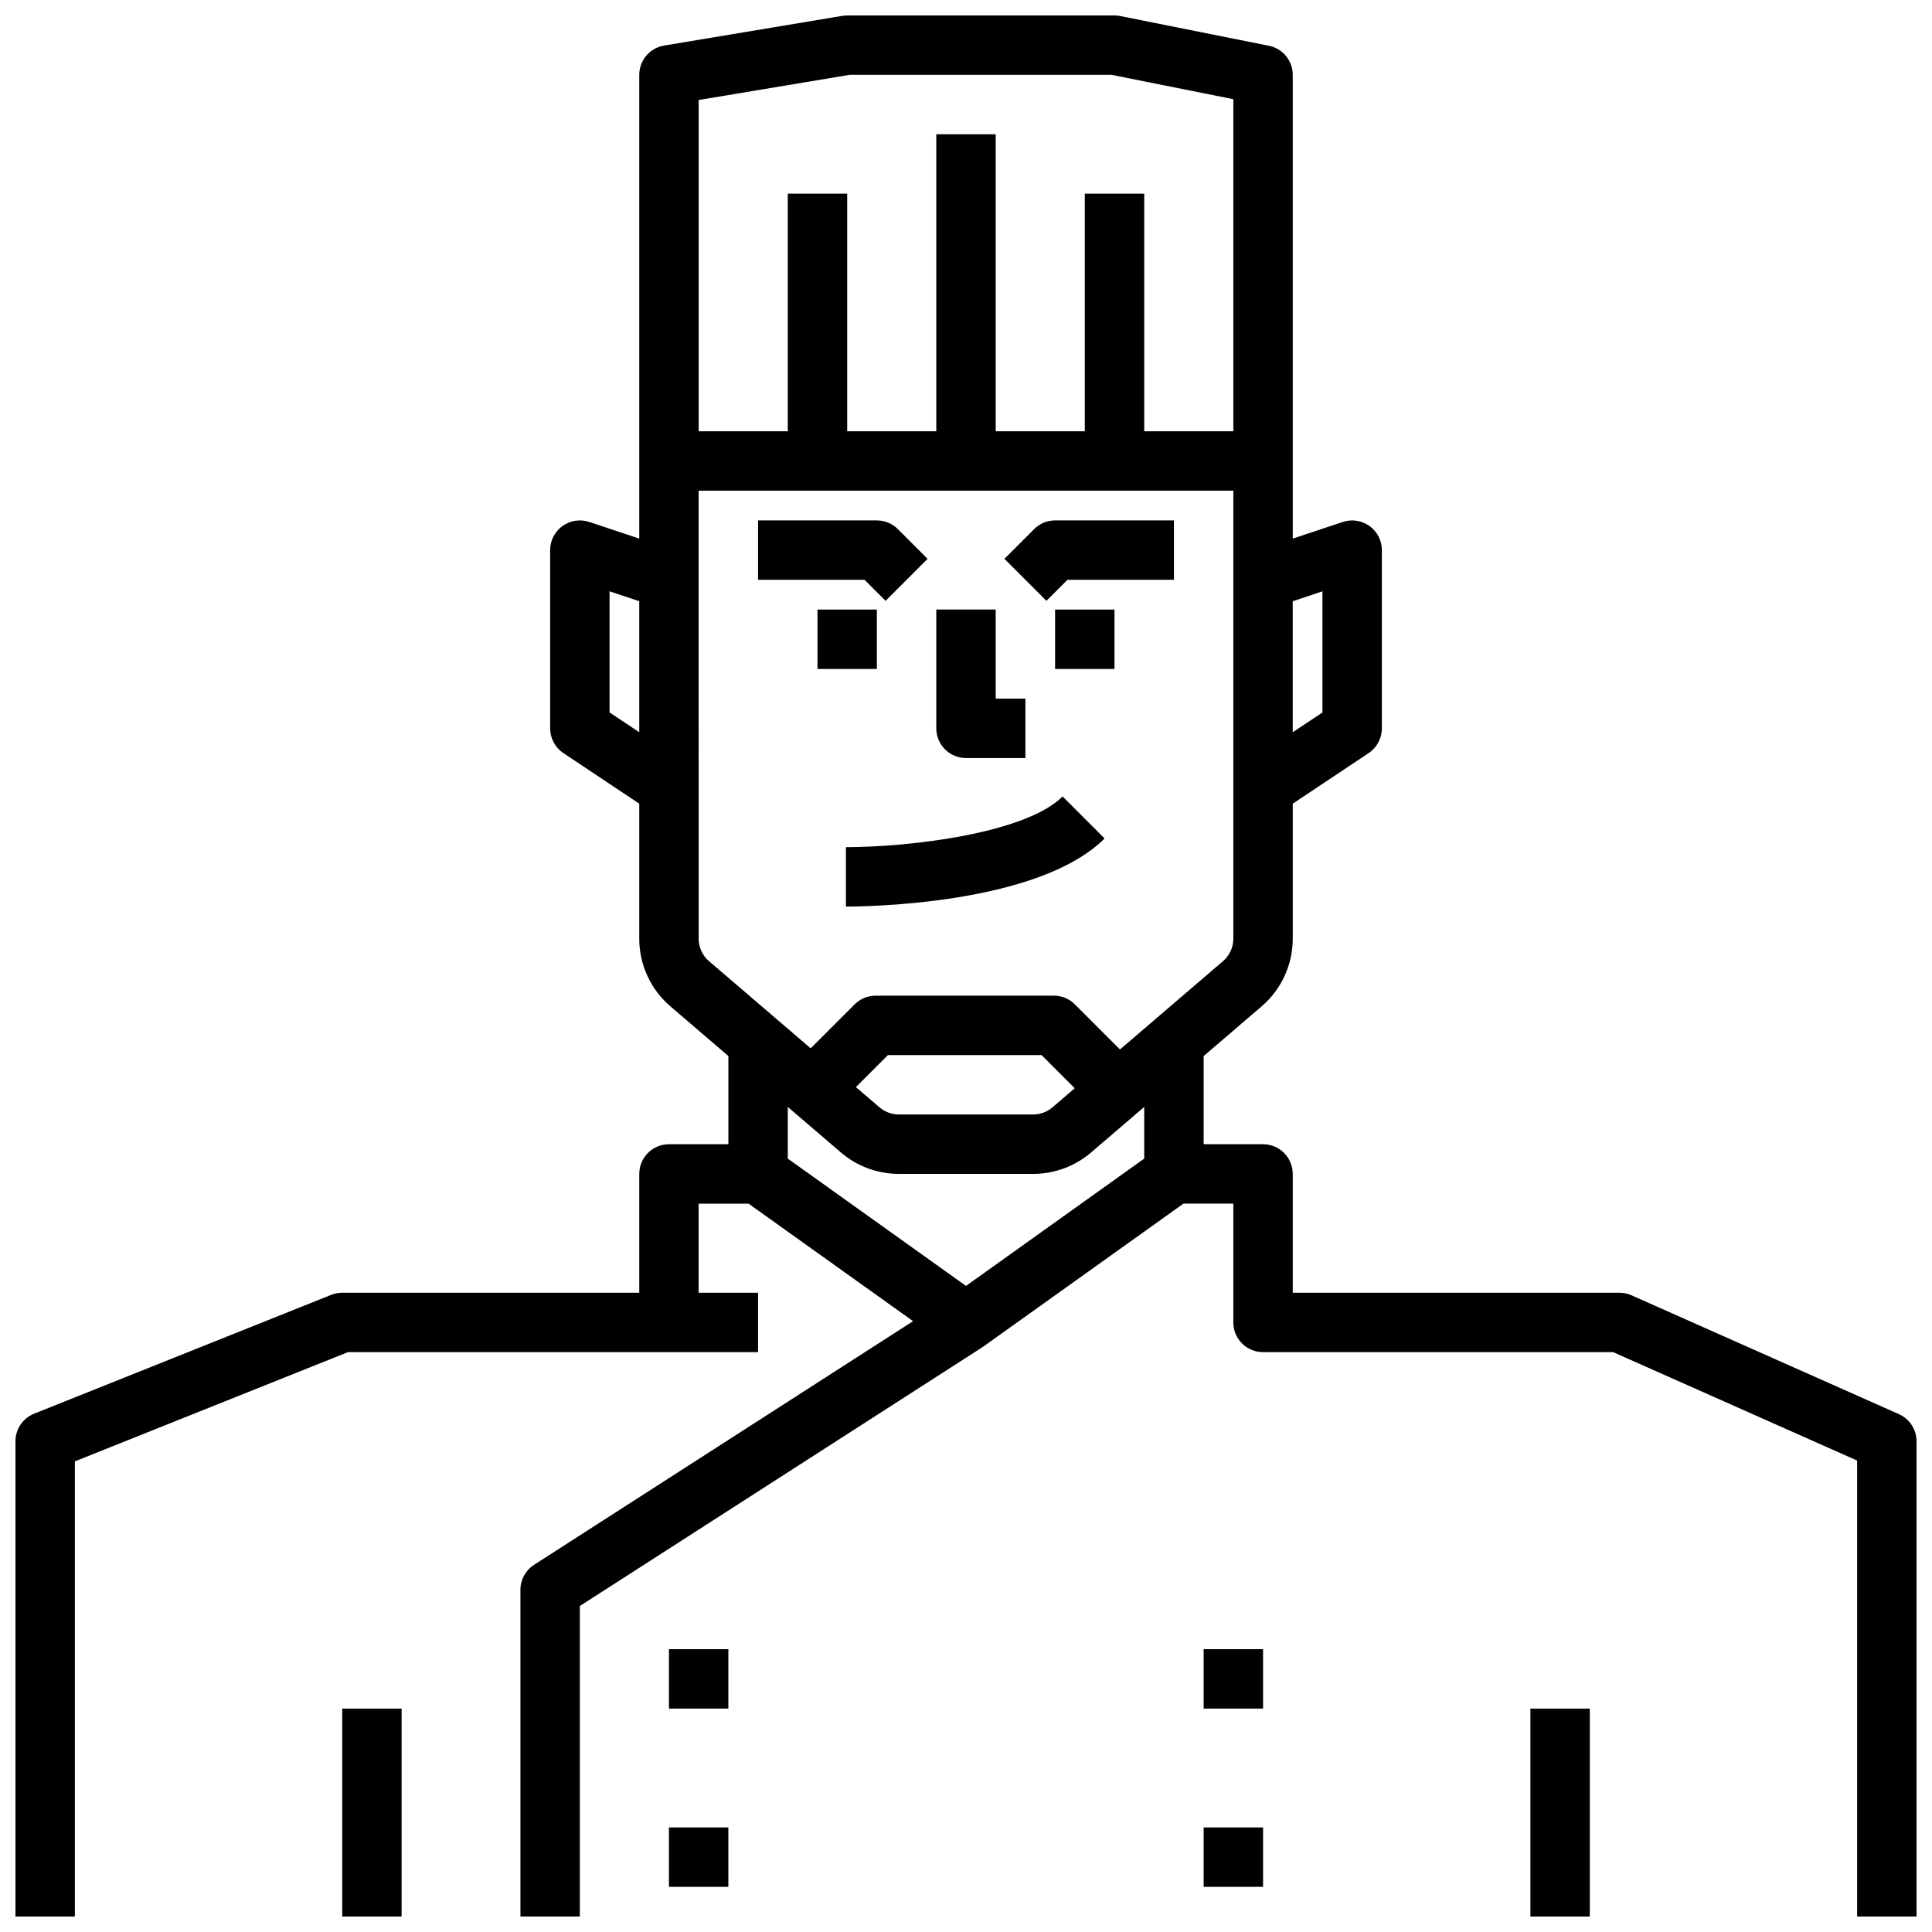 <?xml version="1.0" encoding="UTF-8"?>
<!-- Uploaded to: ICON Repo, www.svgrepo.com, Generator: ICON Repo Mixer Tools -->
<svg width="800px" height="800px" version="1.1" viewBox="144 144 512 512" xmlns="http://www.w3.org/2000/svg">
 <defs>
  <clipPath id="c">
   <path d="m234 596h17v55.902h-17z"/>
  </clipPath>
  <clipPath id="b">
   <path d="m549 596h17v55.902h-17z"/>
  </clipPath>
  <clipPath id="a">
   <path d="m148.09 148.09h503.81v503.81h-503.81z"/>
  </clipPath>
 </defs>
 <path d="m368.18 368.51v15.742c5.168 0 51-0.508 68.543-18.051l-11.129-11.133c-9.766 9.766-40.398 13.426-57.414 13.441z"/>
 <path d="m400 344.89h15.742v-15.746h-7.871v-23.613h-15.746v31.488c0 2.086 0.832 4.09 2.309 5.566 1.477 1.477 3.477 2.305 5.566 2.305z"/>
 <path d="m378.69 303.23 11.133-11.133-7.871-7.871c-1.477-1.477-3.481-2.309-5.566-2.309h-31.488v15.742h28.227z"/>
 <path d="m426.88 297.66h28.227v-15.746h-31.488c-2.086 0-4.09 0.828-5.566 2.305l-7.871 7.871 11.133 11.133z"/>
 <g clip-path="url(#c)">
  <path d="m234.69 596.8h15.742v55.105h-15.742z"/>
 </g>
 <g clip-path="url(#b)">
  <path d="m549.57 596.8h15.742v55.105h-15.742z"/>
 </g>
 <path d="m360.64 305.54h15.742v15.742h-15.742z"/>
 <path d="m423.61 305.54h15.742v15.742h-15.742z"/>
 <g clip-path="url(#a)">
  <path d="m647.23 518.76-70.848-31.488c-1.004-0.449-2.094-0.68-3.195-0.68h-86.594v-31.488c0-2.086-0.828-4.09-2.305-5.566-1.477-1.477-3.481-2.305-5.566-2.305h-15.742v-23.367l15.371-13.176h-0.004c5.238-4.484 8.25-11.035 8.246-17.93v-35.777l20.109-13.406 0.004-0.004c2.188-1.457 3.504-3.918 3.504-6.547v-47.234c0-2.527-1.215-4.906-3.269-6.387-2.055-1.477-4.691-1.879-7.094-1.078l-13.254 4.414v-122.9c0-3.75-2.648-6.981-6.328-7.719l-39.359-7.871c-0.508-0.102-1.023-0.152-1.543-0.152h-70.848c-0.434 0-0.867 0.035-1.297 0.105l-47.23 7.871v0.004c-3.797 0.633-6.578 3.914-6.578 7.762v122.9l-13.254-4.418c-2.402-0.801-5.039-0.395-7.094 1.082-2.051 1.48-3.269 3.856-3.269 6.387v47.234c0 2.633 1.316 5.09 3.508 6.547l20.109 13.41v35.777c-0.004 6.894 3.012 13.445 8.246 17.93l15.371 13.176v23.367h-15.746c-4.348 0-7.871 3.523-7.871 7.871v31.488h-78.719c-1.004 0-1.996 0.191-2.926 0.562l-78.719 31.488c-2.988 1.195-4.949 4.09-4.949 7.309v125.95h15.742v-120.62l72.367-28.945h108.69v-15.746h-15.746v-23.613h13.223l43.602 31.145-100.44 64.57c-2.254 1.445-3.617 3.941-3.617 6.621v86.594h15.742l0.004-82.297 106.59-68.523-0.012-0.02c0.109-0.07 0.223-0.121 0.328-0.195l53.051-37.895h13.223v31.488-0.004c0 2.09 0.828 4.094 2.305 5.566 1.477 1.477 3.481 2.309 5.566 2.309h92.793l64.648 28.73v120.84h15.742v-125.95c0-3.109-1.832-5.93-4.676-7.191zm-152.77-218.05v32.098l-7.871 5.246v-34.719zm-125.3-136.88h69.418l32.27 6.457v88.008h-23.617v-62.977h-15.742v62.977h-23.617v-78.719h-15.746v78.719h-23.613v-62.977h-15.746v62.977h-23.617v-87.793zm-63.625 168.97v-32.098l7.871 2.625v34.723zm23.617 59.949-0.004-118.71h141.7v118.71c0 2.297-1.004 4.481-2.75 5.977l-27.293 23.395-11.953-11.953c-1.473-1.477-3.477-2.305-5.566-2.305h-47.23c-2.086 0-4.09 0.828-5.566 2.305l-11.648 11.648-26.938-23.09h-0.004c-1.746-1.496-2.75-3.68-2.75-5.977zm99.664 39.648-5.902 5.059h-0.004c-1.426 1.223-3.242 1.895-5.121 1.895h-35.582c-1.879 0-3.699-0.672-5.125-1.895l-6.254-5.363 8.488-8.488h40.711zm-28.816 52.383-47.23-33.738-0.004-13.695 14.07 12.062c4.281 3.668 9.734 5.684 15.371 5.684h35.586-0.004c5.637 0 11.09-2.016 15.371-5.684l14.07-12.062v13.695z"/>
 </g>
 <path d="m321.28 581.05h15.742v15.742h-15.742z"/>
 <path d="m462.98 581.05h15.742v15.742h-15.742z"/>
 <path d="m321.28 628.29h15.742v15.742h-15.742z"/>
 <path d="m462.98 628.29h15.742v15.742h-15.742z"/>
</svg>